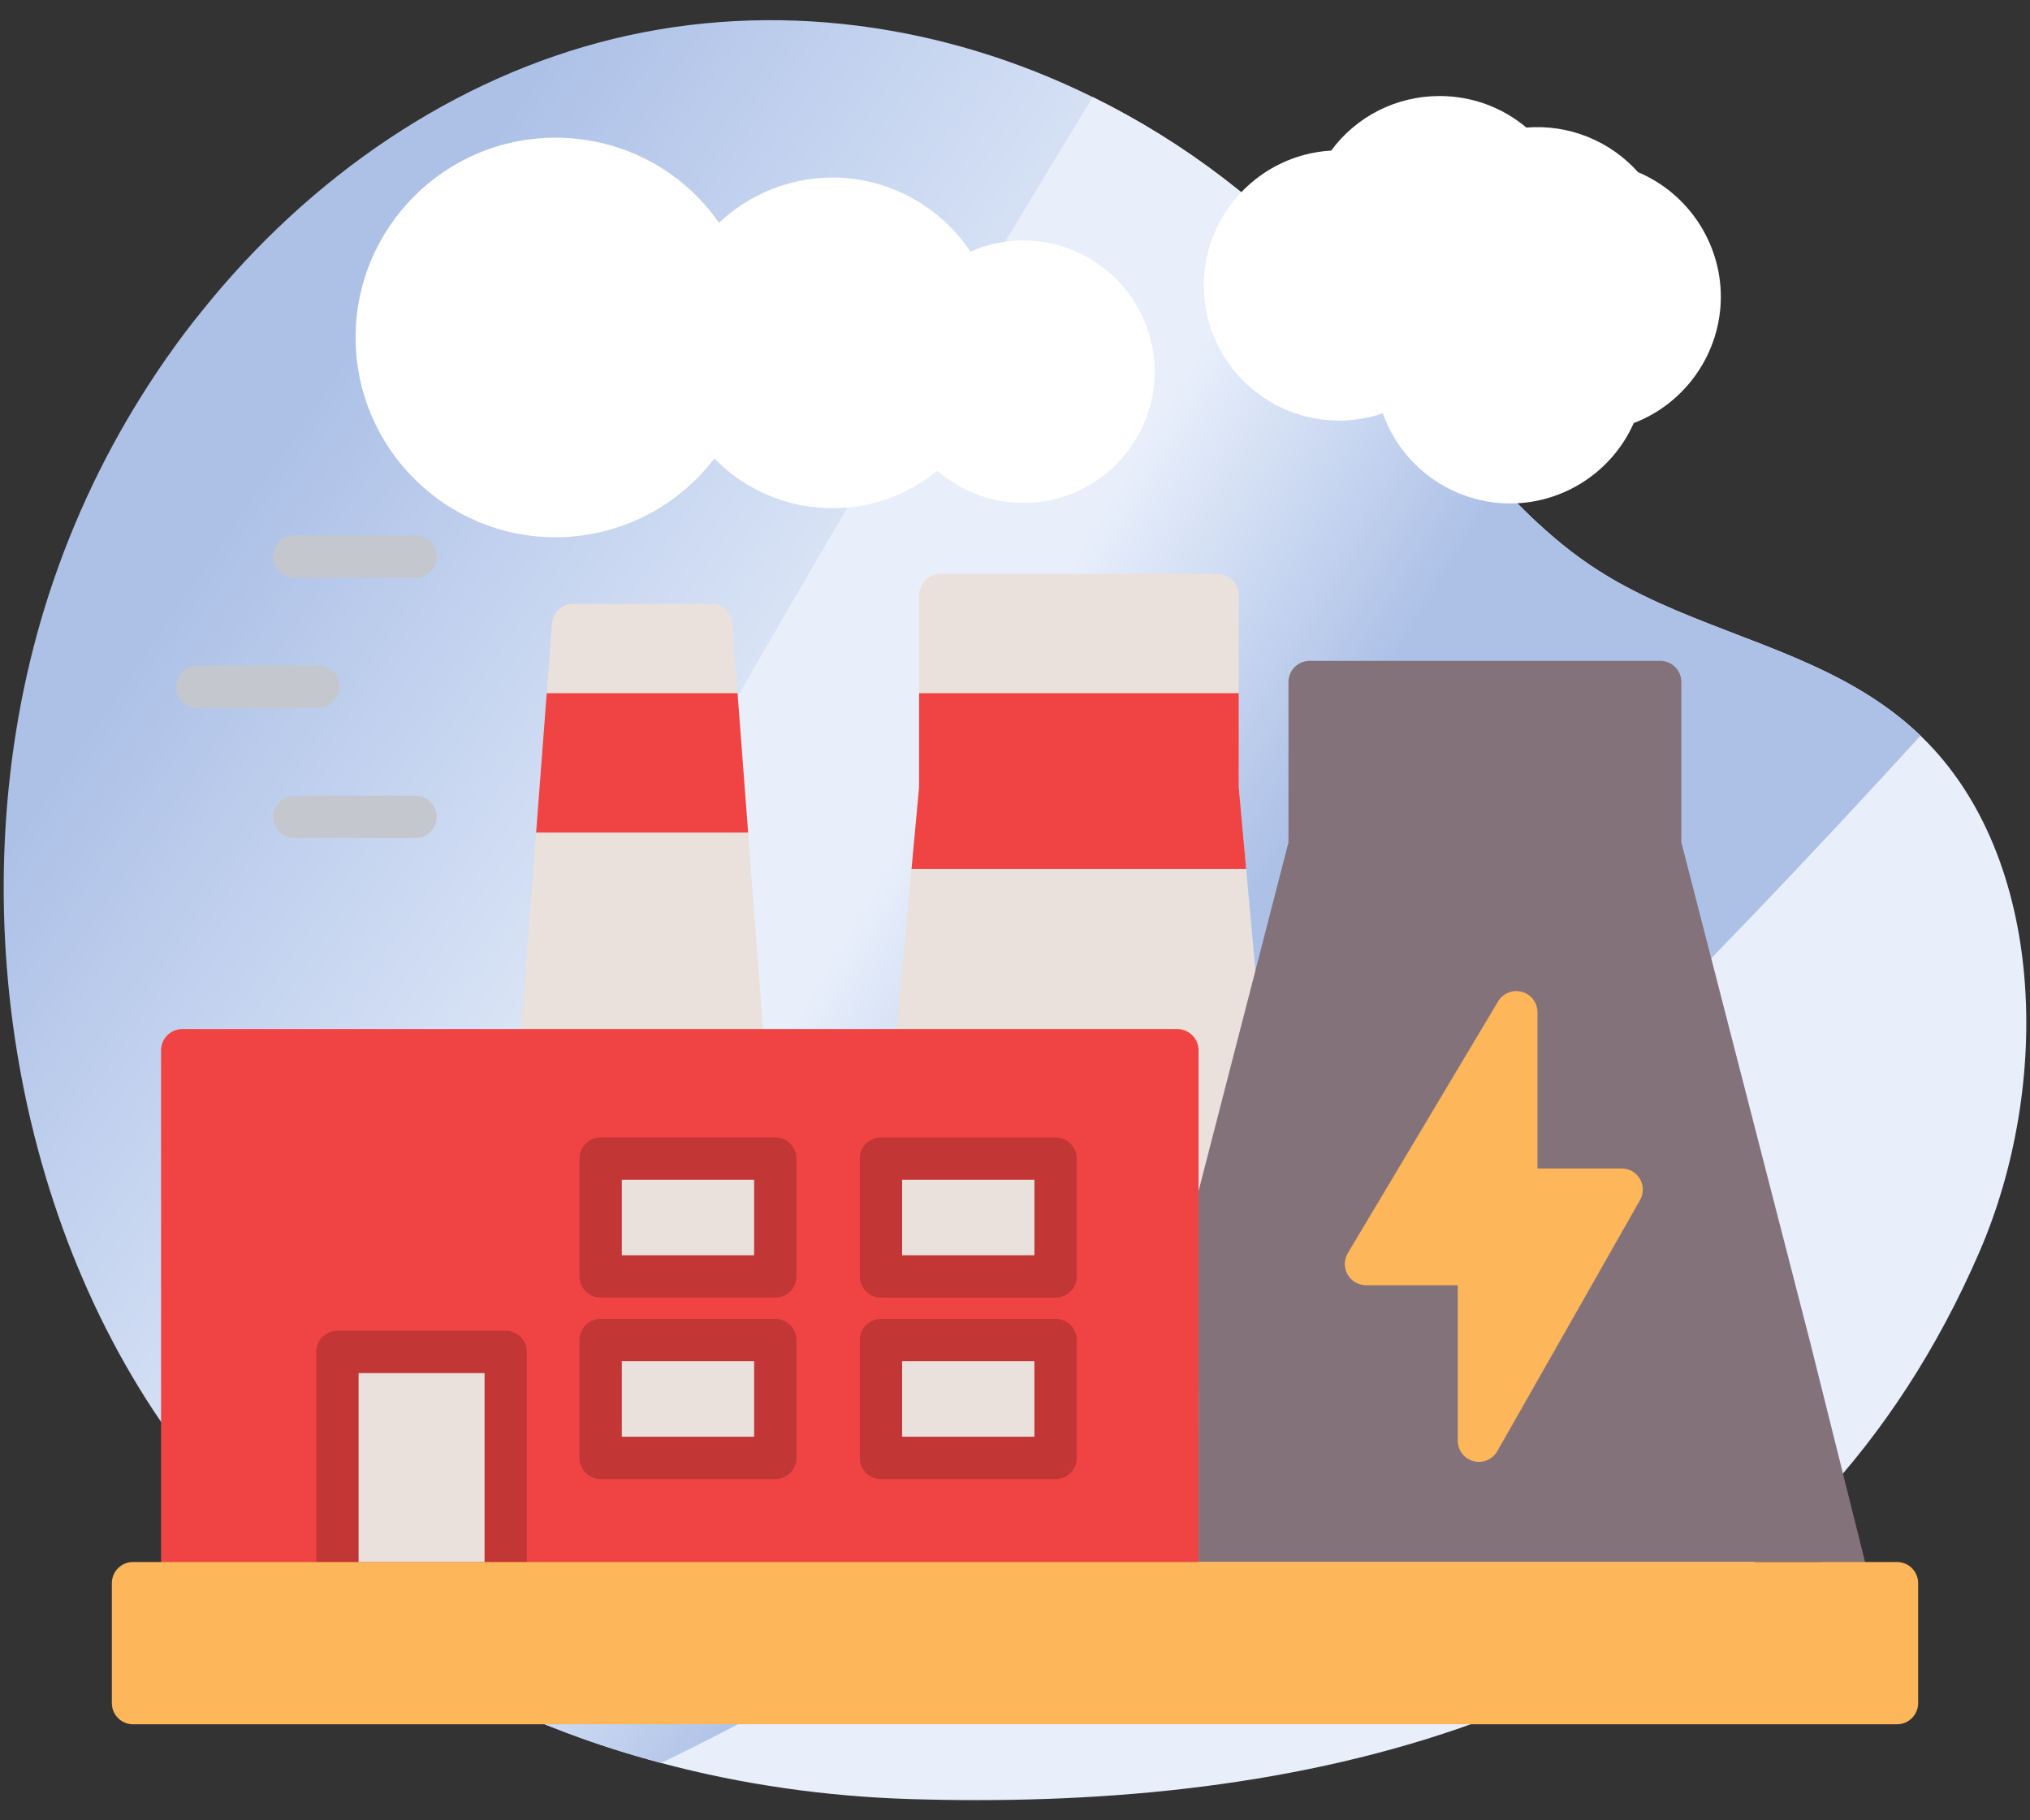 <svg width="116" height="104" viewBox="0 0 116 104" fill="none" xmlns="http://www.w3.org/2000/svg">
<rect x="0" y="0" width="116" height="104" fill="#333333" stroke="none"/>
<path d="M113.105 71.538C108.251 82.735 100.744 90.188 91.911 94.997C89.204 96.476 86.362 97.704 83.448 98.723C73.432 102.188 62.398 103.117 51.896 102.783C47.177 102.63 42.413 101.962 37.784 100.726C35.953 100.239 34.139 99.67 32.362 98.993C29.493 97.92 26.714 96.612 24.07 95.032C20.93 93.183 17.98 90.972 15.282 88.383C13.595 86.777 12.016 85.018 10.554 83.105C0.666 70.157 -2.429 50.93 2.56 34.699C3.887 30.386 5.763 26.326 8.082 22.627C8.56 21.86 9.066 21.102 9.58 20.362H9.589C9.598 20.335 9.616 20.308 9.643 20.281C10.229 19.442 10.843 18.621 11.493 17.827C17.709 10.04 26.028 4.41 35.06 2.218C44.199 -0.002 53.872 1.316 62.443 5.547C67.667 8.119 72.476 11.764 76.518 16.347C80.65 21.047 84.088 26.696 88.717 30.639C89.411 31.243 90.142 31.803 90.909 32.317C91.451 32.678 91.992 33.012 92.56 33.328C92.659 33.373 92.759 33.427 92.858 33.49C93.499 33.833 94.148 34.149 94.816 34.455C99.941 36.774 105.553 38.001 109.748 42.034L109.829 42.115C116.921 49.009 117.246 61.992 113.105 71.538Z" fill="url(#paint0_linear_15974_12632)"/>
<path d="M109.748 42.031C97.342 55.592 84.485 68.729 70.103 80.143C60.106 88.073 49.27 95.165 37.784 100.723C29.511 98.531 21.661 94.516 15.282 88.38C17.845 83.535 20.443 78.708 23.06 73.89C35.222 51.532 47.917 29.463 61.126 7.71C61.559 6.988 62.001 6.266 62.443 5.544C67.667 8.115 72.476 11.761 76.518 16.344C80.651 21.045 84.088 26.693 88.717 30.636C89.412 31.24 90.142 31.8 90.909 32.314C91.451 32.675 91.992 33.009 92.56 33.324C92.66 33.369 92.759 33.424 92.858 33.487C93.499 33.83 94.148 34.146 94.816 34.452C99.941 36.771 105.553 37.998 109.748 42.031Z" fill="url(#paint1_linear_15974_12632)"/>
<g clip-path="url(#clip0_15974_12632)">
<path fill-rule="evenodd" clip-rule="evenodd" d="M42.486 61.217C42.484 61.217 42.484 61.217 42.482 61.217H30.904C30.568 61.217 30.245 61.076 30.017 60.828C29.788 60.582 29.673 60.252 29.697 59.915L31.543 35.613C31.592 34.982 32.118 34.496 32.751 34.496H40.636C41.269 34.496 41.795 34.982 41.841 35.613L43.681 59.814C43.691 59.877 43.696 59.941 43.696 60.006C43.696 60.675 43.153 61.217 42.486 61.217Z" fill="#EAE1DC"/>
<path fill-rule="evenodd" clip-rule="evenodd" d="M30.636 47.566L31.241 39.604H42.145L42.75 47.566H30.636Z" fill="#F04343"/>
<path fill-rule="evenodd" clip-rule="evenodd" d="M51.264 72.882C51.199 72.882 51.133 72.878 51.066 72.866C50.407 72.757 49.96 72.134 50.069 71.475L52.52 44.971V34C52.52 33.333 53.062 32.791 53.731 32.791H69.576C70.243 32.791 70.785 33.333 70.785 34V44.971L73.146 70.929C73.254 71.588 72.809 72.211 72.15 72.319C71.543 72.42 70.969 72.051 70.795 71.479C66.3 72.084 51.756 72.882 51.264 72.882Z" fill="#EAE1DC"/>
<path fill-rule="evenodd" clip-rule="evenodd" d="M52.088 49.644L52.52 44.971V39.604H70.785V44.971L71.21 49.644H52.088Z" fill="#F04343"/>
<path fill-rule="evenodd" clip-rule="evenodd" d="M105.587 91.484C105.045 91.484 104.551 91.12 104.414 90.569L104.023 89.003L104.081 89.243H68.49V79.181C67.591 78.923 67.05 78.768 66.978 78.75C66.331 78.582 65.942 77.923 66.109 77.276L73.627 48.126V38.965C73.627 38.298 74.168 37.756 74.837 37.756H94.868C95.537 37.756 96.077 38.298 96.077 38.965V48.126L103.42 76.619L106.76 89.983C106.923 90.63 106.528 91.287 105.881 91.45C105.783 91.474 105.684 91.484 105.587 91.484Z" fill="#83727A"/>
<path fill-rule="evenodd" clip-rule="evenodd" d="M67.28 91.661H10.413C9.744 91.661 9.204 91.119 9.204 90.452V60.008C9.204 59.339 9.744 58.796 10.413 58.796H67.28C67.947 58.796 68.489 59.339 68.489 60.008V90.452C68.489 91.119 67.947 91.661 67.28 91.661Z" fill="#F04343"/>
<path fill-rule="evenodd" clip-rule="evenodd" d="M28.898 91.661H19.282C18.615 91.661 18.073 91.119 18.073 90.452V77.239C18.073 76.572 18.615 76.03 19.282 76.03H28.898C29.566 76.03 30.108 76.572 30.108 77.239V90.452C30.108 91.119 29.566 91.661 28.898 91.661Z" fill="#C23636"/>
<path fill-rule="evenodd" clip-rule="evenodd" d="M84.51 83.522C84.407 83.522 84.304 83.51 84.201 83.482C83.671 83.343 83.301 82.863 83.301 82.313V73.428H78.056C77.621 73.428 77.217 73.194 77.004 72.815C76.788 72.436 76.794 71.971 77.016 71.598L85.606 57.212C85.885 56.745 86.441 56.521 86.967 56.666C87.491 56.811 87.854 57.287 87.854 57.831V66.758H92.667C93.097 66.758 93.496 66.986 93.713 67.359C93.929 67.732 93.931 68.191 93.717 68.564L85.562 82.911C85.342 83.296 84.937 83.522 84.51 83.522Z" fill="#FDB659"/>
<path fill-rule="evenodd" clip-rule="evenodd" d="M31.734 30.695C25.44 30.695 20.32 25.575 20.32 19.28C20.32 12.988 25.44 7.866 31.734 7.866C35.522 7.866 38.968 9.692 41.085 12.728C42.824 11.085 45.148 10.142 47.577 10.142C50.75 10.142 53.721 11.77 55.456 14.377C56.404 13.957 57.43 13.74 58.482 13.74C62.614 13.74 65.978 17.104 65.978 21.236C65.978 25.368 62.614 28.732 58.482 28.732C56.654 28.732 54.92 28.075 53.566 26.896C51.887 28.268 49.764 29.038 47.577 29.038C45.003 29.038 42.581 27.998 40.819 26.194C38.678 29.006 35.334 30.695 31.734 30.695ZM86.297 28.764C82.982 28.764 80.085 26.636 79.017 23.614C78.215 23.888 77.368 24.029 76.511 24.029C72.254 24.029 68.792 20.567 68.792 16.309C68.792 12.204 72.017 8.834 76.066 8.604C77.519 6.641 79.791 5.486 82.264 5.486C84.094 5.486 85.834 6.123 87.221 7.288C89.647 7.092 91.998 8.043 93.602 9.837C96.444 11.033 98.333 13.852 98.333 16.956C98.333 20.161 96.315 23.046 93.356 24.172C92.129 26.942 89.363 28.764 86.297 28.764Z" fill="white"/>
<path fill-rule="evenodd" clip-rule="evenodd" d="M23.743 33.013H16.819C16.152 33.013 15.61 32.473 15.61 31.803C15.61 31.136 16.152 30.594 16.819 30.594H23.743C24.41 30.594 24.952 31.136 24.952 31.803C24.952 32.473 24.41 33.013 23.743 33.013Z" fill="#C4C8CE"/>
<path fill-rule="evenodd" clip-rule="evenodd" d="M23.743 47.882H16.819C16.152 47.882 15.61 47.34 15.61 46.673C15.61 46.003 16.152 45.461 16.819 45.461H23.743C24.41 45.461 24.952 46.003 24.952 46.673C24.952 47.34 24.41 47.882 23.743 47.882Z" fill="#C4C8CE"/>
<path fill-rule="evenodd" clip-rule="evenodd" d="M18.198 40.449H11.276C10.607 40.449 10.067 39.907 10.067 39.237C10.067 38.57 10.607 38.028 11.276 38.028H18.2C18.867 38.028 19.409 38.57 19.409 39.237C19.409 39.907 18.867 40.449 18.198 40.449Z" fill="#C4C8CE"/>
<path fill-rule="evenodd" clip-rule="evenodd" d="M108.399 98.514H7.601C6.932 98.514 6.392 97.972 6.392 97.305V90.452C6.392 89.783 6.932 89.242 7.601 89.242H108.399C109.068 89.242 109.608 89.783 109.608 90.452V97.305C109.608 97.972 109.068 98.514 108.399 98.514Z" fill="#FDB659"/>
<path fill-rule="evenodd" clip-rule="evenodd" d="M60.318 84.504H50.341C49.672 84.504 49.132 83.962 49.132 83.294V76.562C49.132 75.895 49.672 75.353 50.341 75.353H60.318C60.987 75.353 61.53 75.895 61.53 76.562V83.294C61.53 83.962 60.987 84.504 60.318 84.504Z" fill="#C23636"/>
<path fill-rule="evenodd" clip-rule="evenodd" d="M51.55 82.085H59.109V77.772H51.55V82.085Z" fill="#EAE1DC"/>
<path fill-rule="evenodd" clip-rule="evenodd" d="M60.32 74.138H50.341C49.674 74.138 49.132 73.596 49.132 72.926V66.196C49.132 65.527 49.674 64.987 50.341 64.987H60.32C60.987 64.987 61.53 65.527 61.53 66.196V72.926C61.53 73.596 60.987 74.138 60.32 74.138Z" fill="#C23636"/>
<path fill-rule="evenodd" clip-rule="evenodd" d="M51.55 71.717H59.111V67.406H51.55V71.717Z" fill="#EAE1DC"/>
<path fill-rule="evenodd" clip-rule="evenodd" d="M44.302 84.504H34.323C33.656 84.504 33.114 83.962 33.114 83.294V76.562C33.114 75.895 33.656 75.353 34.323 75.353H44.302C44.969 75.353 45.512 75.895 45.512 76.562V83.294C45.512 83.962 44.969 84.504 44.302 84.504Z" fill="#C23636"/>
<path fill-rule="evenodd" clip-rule="evenodd" d="M35.532 82.085H43.093V77.772H35.532V82.085Z" fill="#EAE1DC"/>
<path fill-rule="evenodd" clip-rule="evenodd" d="M44.302 74.135H34.323C33.656 74.135 33.114 73.595 33.114 72.926V66.194C33.114 65.527 33.656 64.984 34.323 64.984H44.302C44.969 64.984 45.512 65.527 45.512 66.196V72.926C45.512 73.595 44.969 74.135 44.302 74.135Z" fill="#C23636"/>
<path fill-rule="evenodd" clip-rule="evenodd" d="M35.532 71.717H43.093V67.406H35.532V71.717Z" fill="#EAE1DC"/>
<path fill-rule="evenodd" clip-rule="evenodd" d="M20.491 89.24H27.689V78.449H20.491V89.24Z" fill="#EAE1DC"/>
</g>
<defs>
<linearGradient id="paint0_linear_15974_12632" x1="46.243" y1="52.126" x2="13.31" y2="29.57" gradientUnits="userSpaceOnUse">
<stop stop-color="#E8EFFB"/>
<stop offset="1" stop-color="#ADC1E7"/>
</linearGradient>
<linearGradient id="paint1_linear_15974_12632" x1="48.42" y1="53.321" x2="64.435" y2="63.021" gradientUnits="userSpaceOnUse">
<stop stop-color="#E8EFFB"/>
<stop offset="1" stop-color="#ADC1E7"/>
</linearGradient>
<clipPath id="clip0_15974_12632">
<rect width="103.2" height="103.2" fill="white" transform="translate(6.4 0.4)"/>
</clipPath>
</defs>
</svg>
